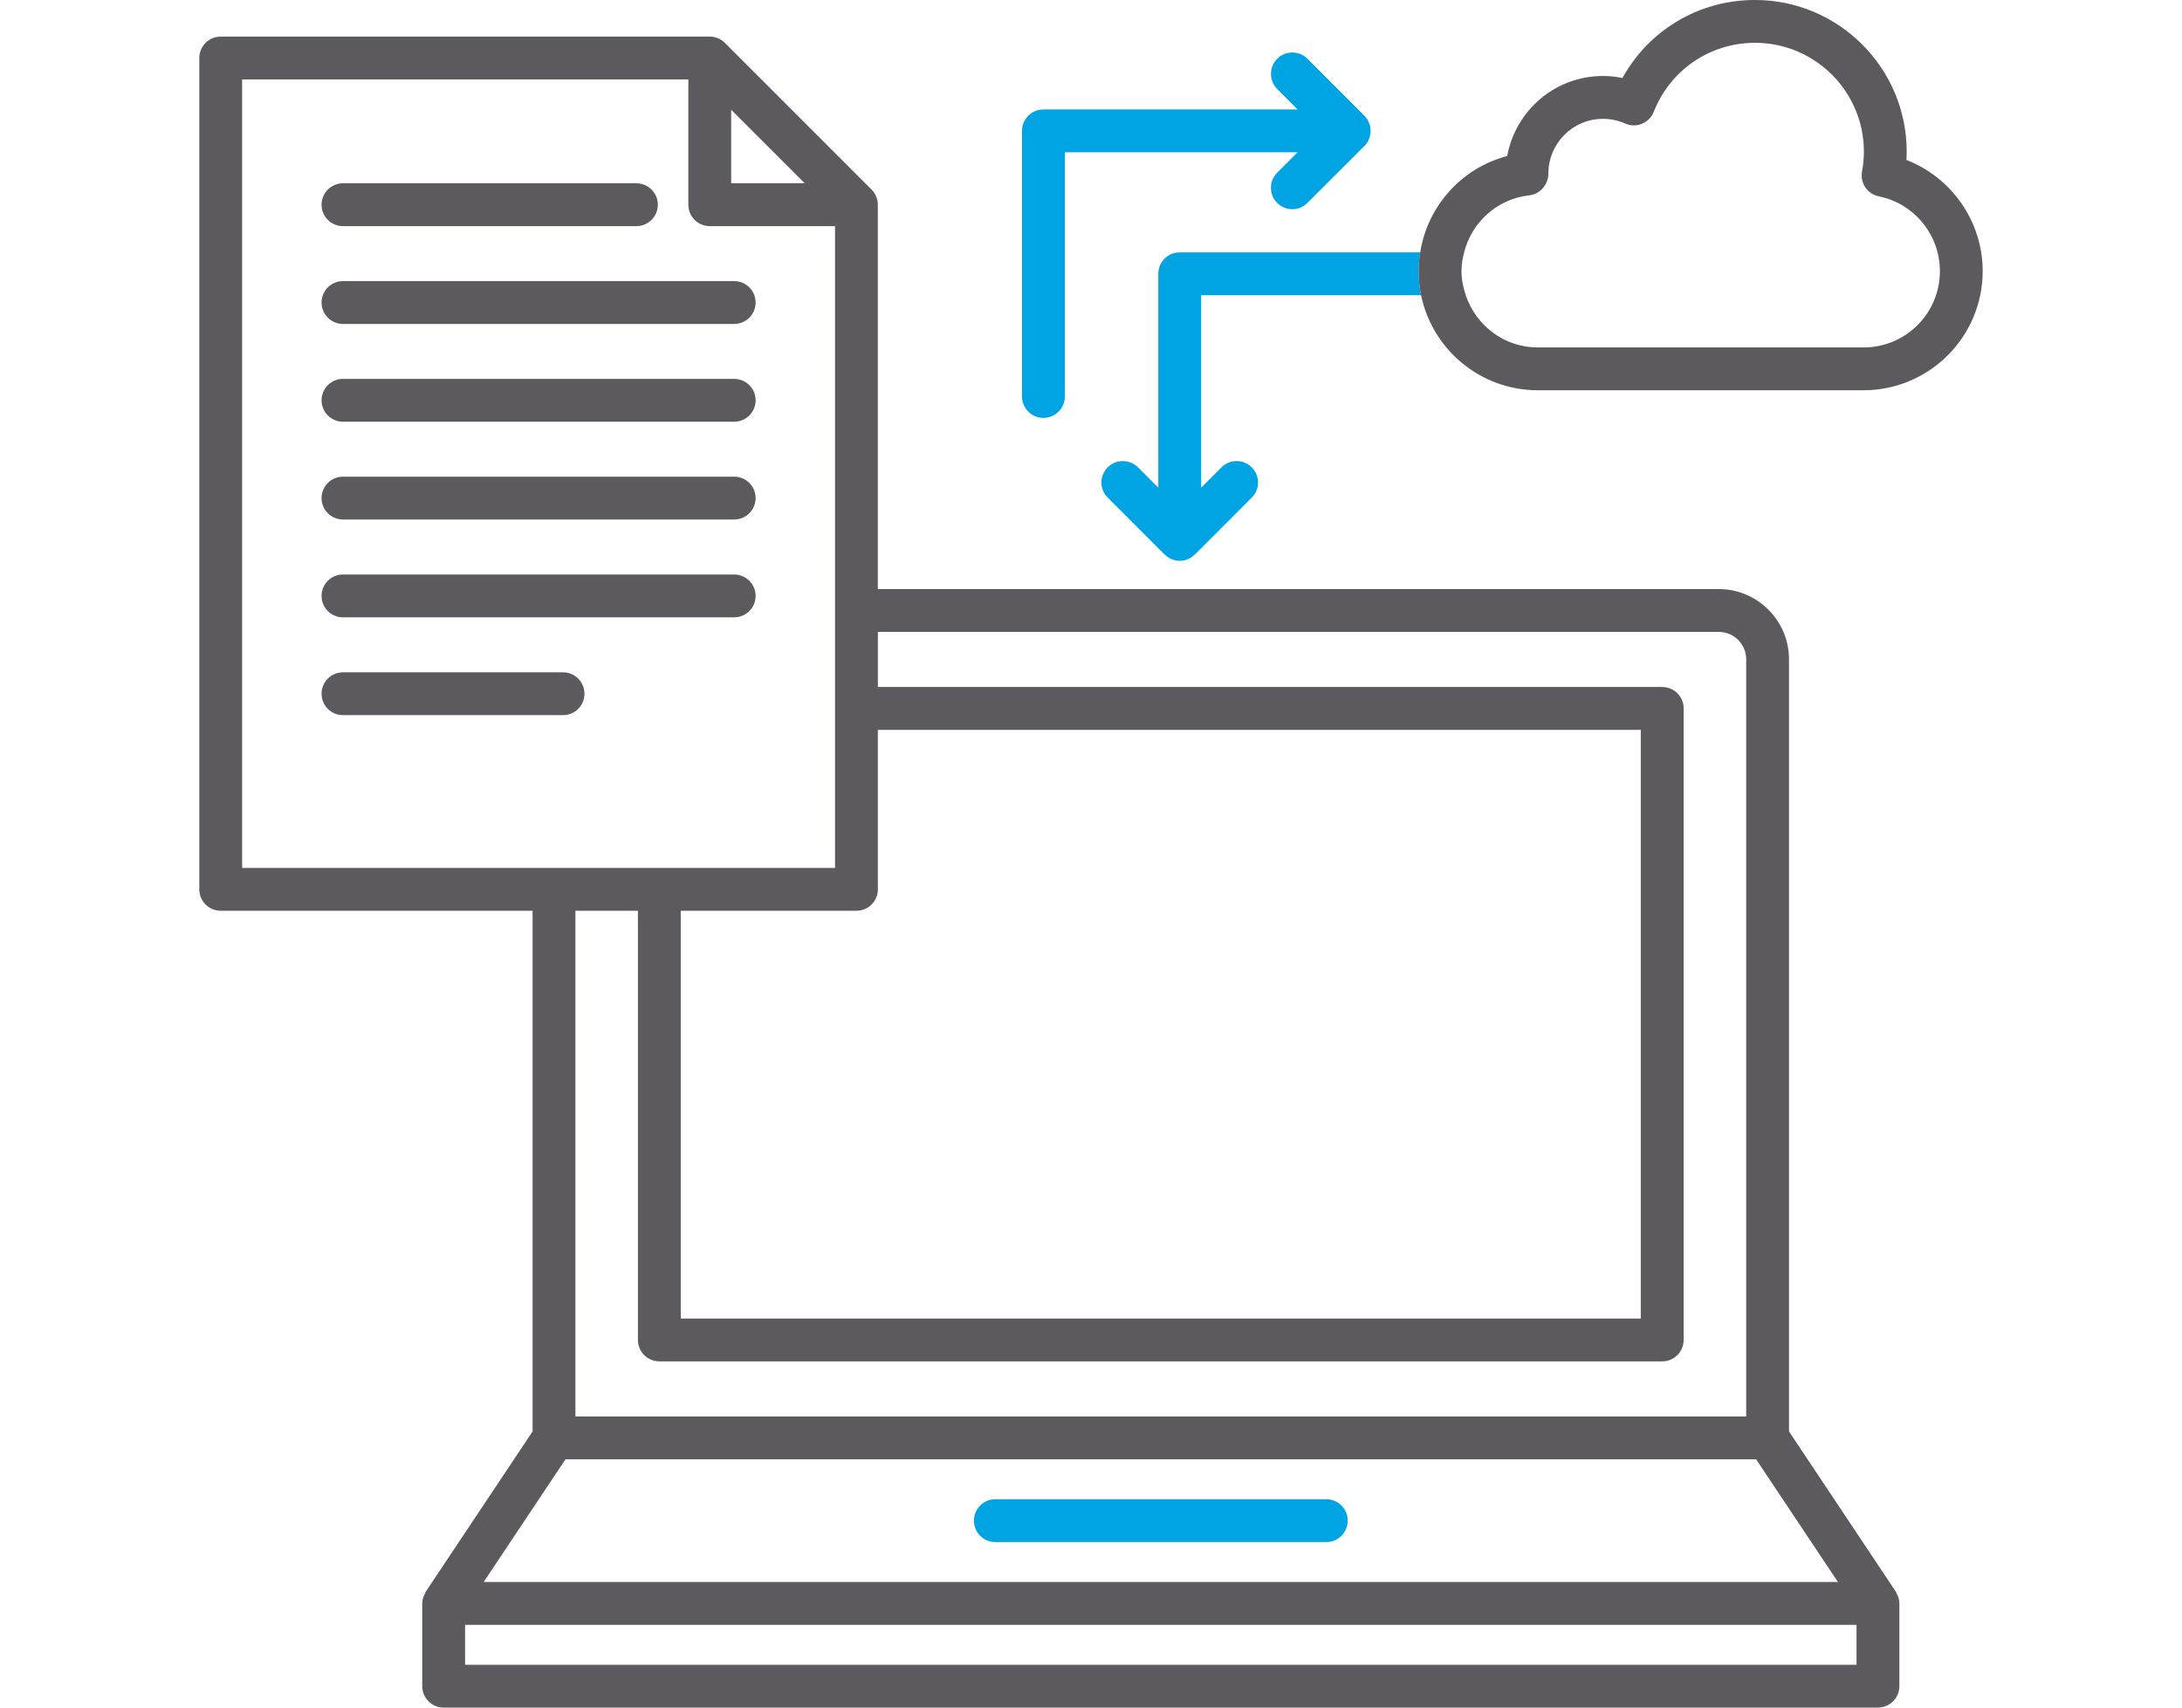 <svg height="72" viewBox="0 0 92 72" width="92" xmlns="http://www.w3.org/2000/svg"><path d="m55.921 65.021h-13.955c-.499 0-.903-.404-.903-.903s.404-.903.903-.903h13.955c.499 0 .903.404.903.903s-.404.903-.903.903z" fill="#00a4e3"/><path d="m57.528 4.88-2.4-2.401c-.354-.354-.925-.353-1.276-.002s-.353.925-.002 1.276l.86.861h-10.716c-.499 0-.903.404-.903.903v11.2c0 .499.404.903.903.903s.903-.404.903-.903v-10.296h9.811l-.859.858c-.351.353-.351.925 0 1.276.177.177.407.266.639.266s.462-.089.637-.266l2.401-2.398c.351-.353.351-.925 0-1.276z" fill="#00a4e3"/><g fill="#5c5a5f"><path d="m26.833 9.535h-12.372c-.499 0-.903-.404-.903-.903s.404-.903.903-.903h12.372c.499 0 .903.404.903.903s-.404.903-.903.903z"/><path d="m30.957 13.659h-16.496c-.499 0-.903-.404-.903-.903s.404-.903.903-.903h16.495c.499 0 .903.404.903.903s-.404.903-.903.903z"/><path d="m30.957 17.782h-16.496c-.499 0-.903-.404-.903-.903s.404-.903.903-.903h16.495c.499 0 .903.404.903.903s-.404.903-.903.903z"/><path d="m30.957 21.905h-16.496c-.499 0-.903-.404-.903-.903s.404-.903.903-.903h16.495c.499 0 .903.404.903.903s-.404.903-.903.903z"/><path d="m23.74 30.154h-9.279c-.499 0-.903-.404-.903-.903s.404-.903.903-.903h9.279c.499 0 .903.404.903.903s-.404.903-.903.903z"/><path d="m30.957 26.03h-16.496c-.499 0-.903-.404-.903-.903s.404-.903.903-.903h16.495c.499 0 .903.404.903.903s-.404.903-.903.903z"/></g><path d="m36.11 38.402h-7.408v17.195h40.479v-24.823h-32.168v6.725c0 .499-.404.903-.903.903z" fill="none"/><path d="m70.084 28.968c.499 0 .903.404.903.903v26.629c0 .499-.404.903-.903.903h-42.284c-.499 0-.903-.404-.903-.903v-18.097h-2.636v21.324h49.364v-31.927c0-.637-.518-1.155-1.155-1.155h-35.457v2.324h33.071z" fill="none"/><path d="m30.829 4.627v3.102h3.102z" fill="none"/><path d="m80.02 67.295c-.012-.032-.028-.061-.044-.092-.016-.032-.026-.066-.046-.096l-4.5-6.75v-32.558c0-1.632-1.329-2.961-2.961-2.961h-35.457v-16.206c0-.239-.096-.469-.264-.637l-6.184-6.186c-.169-.169-.399-.266-.639-.266h-20.619c-.499 0-.903.404-.903.903v35.053c0 .499.404.903.903.903h13.149v21.955l-4.5 6.75c-.02.03-.029.064-.045.096-.016.031-.032.059-.044.092-.038.1-.063.204-.063.313v3.489c0 .499.404.903.903.903h60.474c.499 0 .903-.404.903-.903v-3.489c0-.109-.026-.213-.063-.313zm-43.007-40.651h35.457c.637 0 1.155.518 1.155 1.155v31.927h-49.364v-21.324h2.636v18.097c0 .499.404.903.903.903h42.285c.499 0 .903-.404.903-.903v-26.629c0-.499-.404-.903-.903-.903h-33.071v-2.324zm0 10.855v-6.725h32.168v24.823h-40.478v-17.195h7.408c.499 0 .903-.404.903-.903zm-6.184-32.872 3.102 3.102h-3.102zm-20.62 31.969v-33.247h18.814v5.283c0 .499.404.903.903.903h5.281v27.061zm13.632 24.936h50.203l3.448 5.172h-57.099zm54.436 8.662h-58.668v-1.683h58.668z" fill="#5c5a5f"/><path d="m51.502 19.705-.858.859v-8.117h9.273c-.067-.327-.103-.666-.103-1.013 0-.27.026-.534.067-.793h-10.14c-.499 0-.903.404-.903.903v9.02l-.858-.859c-.354-.351-.925-.351-1.276 0-.353.353-.353.925 0 1.276l2.398 2.401c.008.007.018.01.025.017.079.073.168.136.269.178.11.046.227.07.345.07s.235-.024.345-.07c.101-.042.19-.104.268-.178.008-.007.018-.009.026-.017l2.398-2.401c.353-.351.353-.923 0-1.276s-.922-.351-1.276 0z" fill="#00a4e3"/><path d="m80.381 6.745c.006-.115.011-.232.011-.35 0-3.527-2.871-6.396-6.397-6.396-2.358 0-4.47 1.267-5.588 3.289-.269-.056-.544-.084-.822-.084-2.008 0-3.684 1.449-4.036 3.374-1.921.505-3.358 2.103-3.668 4.061-.041.259-.067.523-.067.793 0 .347.036.686.103 1.013.47 2.286 2.498 4.01 4.92 4.01h13.736c2.77 0 5.023-2.254 5.023-5.023 0-2.097-1.312-3.952-3.216-4.688zm-1.807 7.905h-13.736c-1.419 0-2.611-.928-3.038-2.204-.107-.32-.179-.657-.179-1.013 0-.275.046-.537.111-.793.323-1.272 1.392-2.254 2.751-2.404.457-.05.802-.463.802-.923 0-1.27 1.032-2.302 2.302-2.302.323 0 .637.067.934.197.224.101.479.106.709.011.227-.093.407-.275.497-.504.698-1.767 2.373-2.91 4.27-2.91 2.532 0 4.591 2.058 4.591 4.59 0 .286-.03.566-.079.838-.089.483.227.95.709 1.046 1.494.302 2.575 1.627 2.575 3.154 0 1.775-1.442 3.217-3.217 3.217z" fill="#5c5a5f"/></svg>